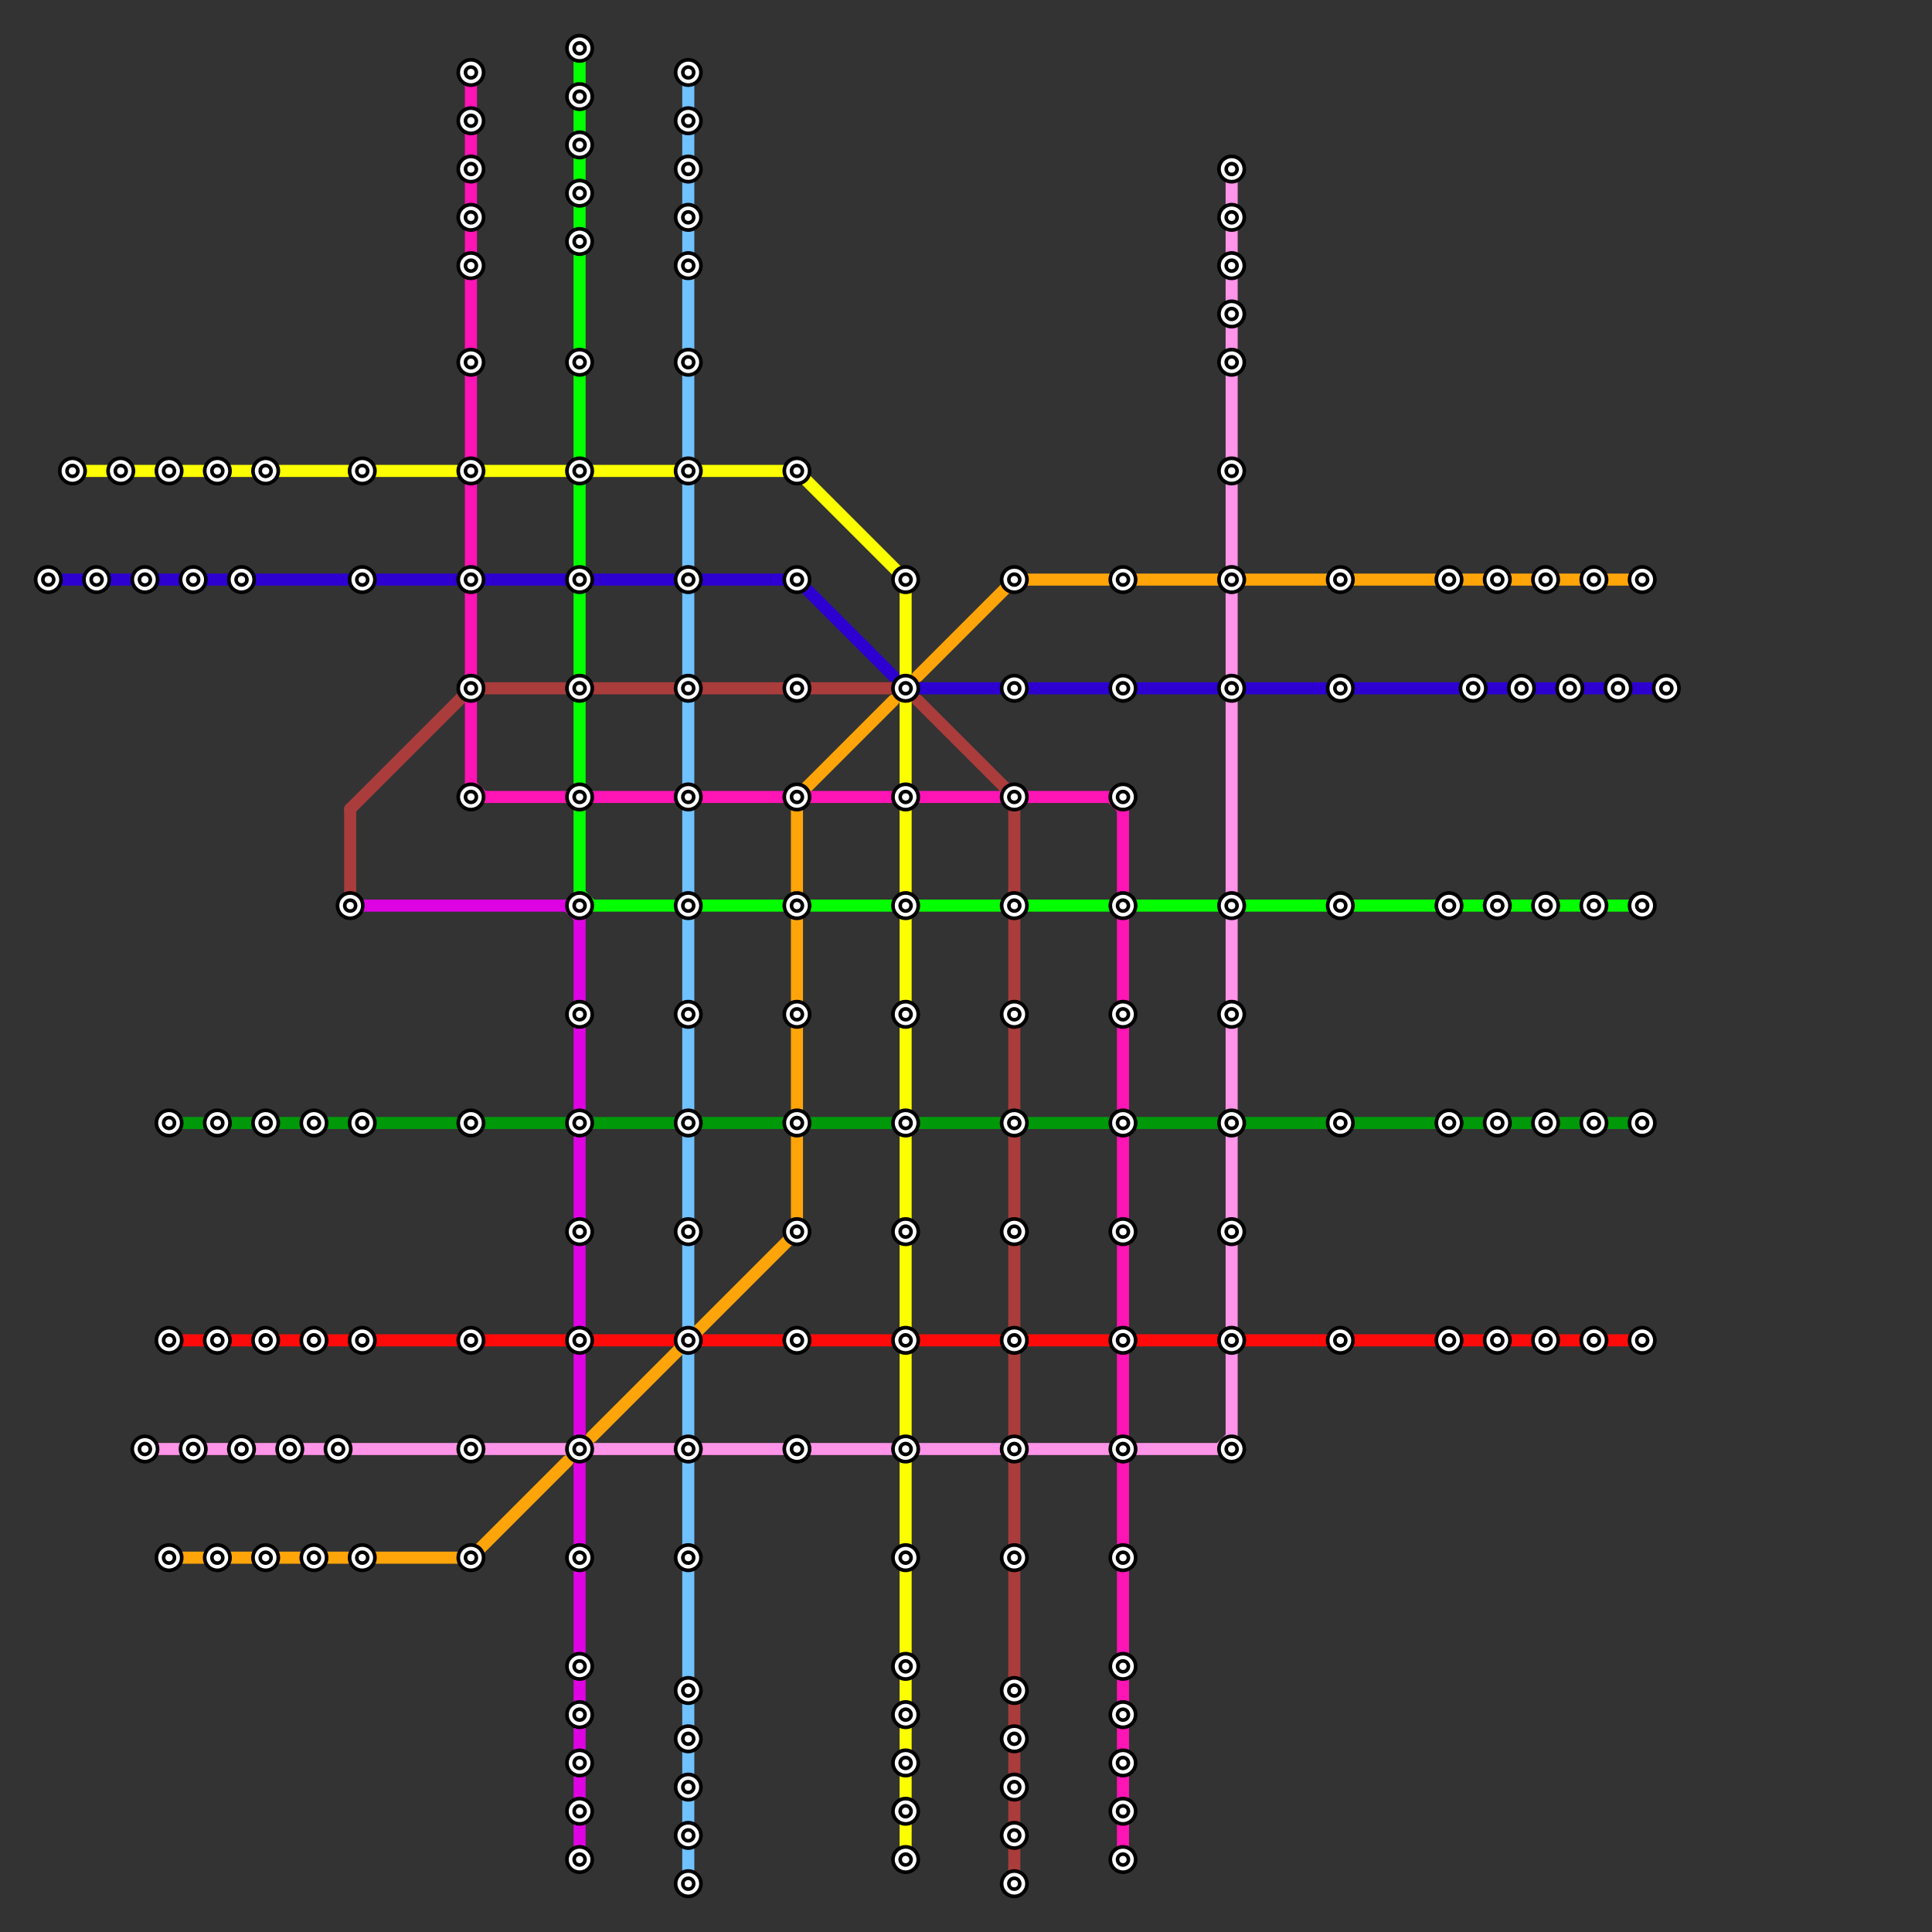 
<svg version="1.1" xmlns="http://www.w3.org/2000/svg" viewBox="0 0 160 160">
<rect x="0" y="0" width="160" height="160" fill="#333333" stroke="none"/>
<style>text { font: 1px Helvetica; font-weight: 600; white-space: pre; dominant-baseline: central; } line { stroke-width: 1; fill: none; stroke-linecap: round; stroke-linejoin: round; } .c0 { stroke: #fbff00 } .c1 { stroke: #2d00d1 } .c2 { stroke: #ff0a0a } .c3 { stroke: #ff94e8 } .c4 { stroke: #ffa50a } .c5 { stroke: #04ff00 } .c6 { stroke: #00990a } .c7 { stroke: #aa3c3c } .c8 { stroke: #de03e2 } .c9 { stroke: #ff14b5 } .c10 { stroke: #70c1ff }</style><defs><g id="wm-xf"><circle r="1.2" fill="#000"/><circle r="0.9" fill="#fff"/><circle r="0.6" fill="#000"/><circle r="0.3" fill="#fff"/></g><g id="wm"><circle r="0.6" fill="#000"/><circle r="0.3" fill="#fff"/></g></defs><line class="c0" x1="6" y1="39" x2="38" y2="39"/><line class="c0" x1="40" y1="39" x2="47" y2="39"/><line class="c0" x1="58" y1="39" x2="66" y2="39"/><line class="c0" x1="75" y1="48" x2="75" y2="154"/><line class="c0" x1="49" y1="39" x2="56" y2="39"/><line class="c0" x1="66" y1="39" x2="75" y2="48"/><line class="c1" x1="4" y1="48" x2="66" y2="48"/><line class="c1" x1="76" y1="57" x2="138" y2="57"/><line class="c1" x1="66" y1="48" x2="74" y2="56"/><line class="c2" x1="76" y1="111" x2="83" y2="111"/><line class="c2" x1="94" y1="111" x2="101" y2="111"/><line class="c2" x1="85" y1="111" x2="92" y2="111"/><line class="c2" x1="14" y1="111" x2="56" y2="111"/><line class="c2" x1="103" y1="111" x2="136" y2="111"/><line class="c2" x1="58" y1="111" x2="74" y2="111"/><line class="c3" x1="101" y1="120" x2="102" y2="119"/><line class="c3" x1="102" y1="76" x2="102" y2="120"/><line class="c3" x1="76" y1="120" x2="83" y2="120"/><line class="c3" x1="58" y1="120" x2="74" y2="120"/><line class="c3" x1="94" y1="120" x2="102" y2="120"/><line class="c3" x1="85" y1="120" x2="92" y2="120"/><line class="c3" x1="102" y1="14" x2="102" y2="56"/><line class="c3" x1="102" y1="58" x2="102" y2="74"/><line class="c3" x1="12" y1="120" x2="56" y2="120"/><line class="c4" x1="103" y1="48" x2="136" y2="48"/><line class="c4" x1="66" y1="66" x2="66" y2="102"/><line class="c4" x1="14" y1="129" x2="39" y2="129"/><line class="c4" x1="84" y1="48" x2="101" y2="48"/><line class="c4" x1="66" y1="66" x2="74" y2="58"/><line class="c4" x1="76" y1="56" x2="84" y2="48"/><line class="c4" x1="49" y1="119" x2="66" y2="102"/><line class="c4" x1="39" y1="129" x2="47" y2="121"/><line class="c5" x1="58" y1="75" x2="65" y2="75"/><line class="c5" x1="48" y1="74" x2="49" y2="75"/><line class="c5" x1="48" y1="67" x2="48" y2="74"/><line class="c5" x1="76" y1="75" x2="83" y2="75"/><line class="c5" x1="49" y1="75" x2="56" y2="75"/><line class="c5" x1="48" y1="49" x2="48" y2="56"/><line class="c5" x1="48" y1="4" x2="48" y2="47"/><line class="c5" x1="48" y1="58" x2="48" y2="65"/><line class="c5" x1="85" y1="75" x2="136" y2="75"/><line class="c5" x1="67" y1="75" x2="74" y2="75"/><line class="c6" x1="67" y1="93" x2="74" y2="93"/><line class="c6" x1="58" y1="93" x2="65" y2="93"/><line class="c6" x1="94" y1="93" x2="101" y2="93"/><line class="c6" x1="14" y1="93" x2="56" y2="93"/><line class="c6" x1="85" y1="93" x2="92" y2="93"/><line class="c6" x1="76" y1="93" x2="83" y2="93"/><line class="c6" x1="103" y1="93" x2="136" y2="93"/><line class="c7" x1="84" y1="66" x2="84" y2="156"/><line class="c7" x1="39" y1="57" x2="56" y2="57"/><line class="c7" x1="76" y1="58" x2="84" y2="66"/><line class="c7" x1="58" y1="57" x2="74" y2="57"/><line class="c7" x1="29" y1="67" x2="29" y2="75"/><line class="c7" x1="29" y1="67" x2="39" y2="57"/><line class="c8" x1="48" y1="112" x2="48" y2="119"/><line class="c8" x1="48" y1="121" x2="48" y2="154"/><line class="c8" x1="48" y1="94" x2="48" y2="110"/><line class="c8" x1="47" y1="75" x2="48" y2="76"/><line class="c8" x1="48" y1="75" x2="48" y2="92"/><line class="c8" x1="30" y1="75" x2="48" y2="75"/><line class="c9" x1="76" y1="66" x2="83" y2="66"/><line class="c9" x1="67" y1="66" x2="74" y2="66"/><line class="c9" x1="93" y1="76" x2="93" y2="154"/><line class="c9" x1="39" y1="65" x2="40" y2="66"/><line class="c9" x1="92" y1="66" x2="93" y2="67"/><line class="c9" x1="85" y1="66" x2="93" y2="66"/><line class="c9" x1="39" y1="49" x2="39" y2="56"/><line class="c9" x1="39" y1="66" x2="56" y2="66"/><line class="c9" x1="39" y1="6" x2="39" y2="47"/><line class="c9" x1="58" y1="66" x2="65" y2="66"/><line class="c9" x1="93" y1="66" x2="93" y2="74"/><line class="c9" x1="39" y1="58" x2="39" y2="66"/><line class="c10" x1="57" y1="49" x2="57" y2="110"/><line class="c10" x1="57" y1="112" x2="57" y2="156"/><line class="c10" x1="57" y1="6" x2="57" y2="47"/>

<use x="10" y="39" href="#wm-xf"/><use x="102" y="102" href="#wm-xf"/><use x="102" y="111" href="#wm-xf"/><use x="102" y="120" href="#wm-xf"/><use x="102" y="14" href="#wm-xf"/><use x="102" y="18" href="#wm-xf"/><use x="102" y="22" href="#wm-xf"/><use x="102" y="26" href="#wm-xf"/><use x="102" y="30" href="#wm-xf"/><use x="102" y="39" href="#wm-xf"/><use x="102" y="48" href="#wm-xf"/><use x="102" y="57" href="#wm-xf"/><use x="102" y="75" href="#wm-xf"/><use x="102" y="84" href="#wm-xf"/><use x="102" y="93" href="#wm-xf"/><use x="111" y="111" href="#wm-xf"/><use x="111" y="48" href="#wm-xf"/><use x="111" y="57" href="#wm-xf"/><use x="111" y="75" href="#wm-xf"/><use x="111" y="93" href="#wm-xf"/><use x="12" y="120" href="#wm-xf"/><use x="12" y="48" href="#wm-xf"/><use x="120" y="111" href="#wm-xf"/><use x="120" y="48" href="#wm-xf"/><use x="120" y="75" href="#wm-xf"/><use x="120" y="93" href="#wm-xf"/><use x="122" y="57" href="#wm-xf"/><use x="124" y="111" href="#wm-xf"/><use x="124" y="48" href="#wm-xf"/><use x="124" y="75" href="#wm-xf"/><use x="124" y="93" href="#wm-xf"/><use x="126" y="57" href="#wm-xf"/><use x="128" y="111" href="#wm-xf"/><use x="128" y="48" href="#wm-xf"/><use x="128" y="75" href="#wm-xf"/><use x="128" y="93" href="#wm-xf"/><use x="130" y="57" href="#wm-xf"/><use x="132" y="111" href="#wm-xf"/><use x="132" y="48" href="#wm-xf"/><use x="132" y="75" href="#wm-xf"/><use x="132" y="93" href="#wm-xf"/><use x="134" y="57" href="#wm-xf"/><use x="136" y="111" href="#wm-xf"/><use x="136" y="48" href="#wm-xf"/><use x="136" y="75" href="#wm-xf"/><use x="136" y="93" href="#wm-xf"/><use x="138" y="57" href="#wm-xf"/><use x="14" y="111" href="#wm-xf"/><use x="14" y="129" href="#wm-xf"/><use x="14" y="39" href="#wm-xf"/><use x="14" y="93" href="#wm-xf"/><use x="16" y="120" href="#wm-xf"/><use x="16" y="48" href="#wm-xf"/><use x="18" y="111" href="#wm-xf"/><use x="18" y="129" href="#wm-xf"/><use x="18" y="39" href="#wm-xf"/><use x="18" y="93" href="#wm-xf"/><use x="20" y="120" href="#wm-xf"/><use x="20" y="48" href="#wm-xf"/><use x="22" y="111" href="#wm-xf"/><use x="22" y="129" href="#wm-xf"/><use x="22" y="39" href="#wm-xf"/><use x="22" y="93" href="#wm-xf"/><use x="24" y="120" href="#wm-xf"/><use x="26" y="111" href="#wm-xf"/><use x="26" y="129" href="#wm-xf"/><use x="26" y="93" href="#wm-xf"/><use x="28" y="120" href="#wm-xf"/><use x="29" y="75" href="#wm-xf"/><use x="30" y="111" href="#wm-xf"/><use x="30" y="129" href="#wm-xf"/><use x="30" y="39" href="#wm-xf"/><use x="30" y="48" href="#wm-xf"/><use x="30" y="93" href="#wm-xf"/><use x="39" y="10" href="#wm-xf"/><use x="39" y="111" href="#wm-xf"/><use x="39" y="120" href="#wm-xf"/><use x="39" y="129" href="#wm-xf"/><use x="39" y="14" href="#wm-xf"/><use x="39" y="18" href="#wm-xf"/><use x="39" y="22" href="#wm-xf"/><use x="39" y="30" href="#wm-xf"/><use x="39" y="39" href="#wm-xf"/><use x="39" y="48" href="#wm-xf"/><use x="39" y="57" href="#wm-xf"/><use x="39" y="6" href="#wm-xf"/><use x="39" y="66" href="#wm-xf"/><use x="39" y="93" href="#wm-xf"/><use x="4" y="48" href="#wm-xf"/><use x="48" y="102" href="#wm-xf"/><use x="48" y="111" href="#wm-xf"/><use x="48" y="12" href="#wm-xf"/><use x="48" y="120" href="#wm-xf"/><use x="48" y="129" href="#wm-xf"/><use x="48" y="138" href="#wm-xf"/><use x="48" y="142" href="#wm-xf"/><use x="48" y="146" href="#wm-xf"/><use x="48" y="150" href="#wm-xf"/><use x="48" y="154" href="#wm-xf"/><use x="48" y="16" href="#wm-xf"/><use x="48" y="20" href="#wm-xf"/><use x="48" y="30" href="#wm-xf"/><use x="48" y="39" href="#wm-xf"/><use x="48" y="4" href="#wm-xf"/><use x="48" y="48" href="#wm-xf"/><use x="48" y="57" href="#wm-xf"/><use x="48" y="66" href="#wm-xf"/><use x="48" y="75" href="#wm-xf"/><use x="48" y="8" href="#wm-xf"/><use x="48" y="84" href="#wm-xf"/><use x="48" y="93" href="#wm-xf"/><use x="57" y="10" href="#wm-xf"/><use x="57" y="102" href="#wm-xf"/><use x="57" y="111" href="#wm-xf"/><use x="57" y="120" href="#wm-xf"/><use x="57" y="129" href="#wm-xf"/><use x="57" y="14" href="#wm-xf"/><use x="57" y="140" href="#wm-xf"/><use x="57" y="144" href="#wm-xf"/><use x="57" y="148" href="#wm-xf"/><use x="57" y="152" href="#wm-xf"/><use x="57" y="156" href="#wm-xf"/><use x="57" y="18" href="#wm-xf"/><use x="57" y="22" href="#wm-xf"/><use x="57" y="30" href="#wm-xf"/><use x="57" y="39" href="#wm-xf"/><use x="57" y="48" href="#wm-xf"/><use x="57" y="57" href="#wm-xf"/><use x="57" y="6" href="#wm-xf"/><use x="57" y="66" href="#wm-xf"/><use x="57" y="75" href="#wm-xf"/><use x="57" y="84" href="#wm-xf"/><use x="57" y="93" href="#wm-xf"/><use x="6" y="39" href="#wm-xf"/><use x="66" y="102" href="#wm-xf"/><use x="66" y="111" href="#wm-xf"/><use x="66" y="120" href="#wm-xf"/><use x="66" y="39" href="#wm-xf"/><use x="66" y="48" href="#wm-xf"/><use x="66" y="57" href="#wm-xf"/><use x="66" y="66" href="#wm-xf"/><use x="66" y="75" href="#wm-xf"/><use x="66" y="84" href="#wm-xf"/><use x="66" y="93" href="#wm-xf"/><use x="75" y="102" href="#wm-xf"/><use x="75" y="111" href="#wm-xf"/><use x="75" y="120" href="#wm-xf"/><use x="75" y="129" href="#wm-xf"/><use x="75" y="138" href="#wm-xf"/><use x="75" y="142" href="#wm-xf"/><use x="75" y="146" href="#wm-xf"/><use x="75" y="150" href="#wm-xf"/><use x="75" y="154" href="#wm-xf"/><use x="75" y="48" href="#wm-xf"/><use x="75" y="57" href="#wm-xf"/><use x="75" y="66" href="#wm-xf"/><use x="75" y="75" href="#wm-xf"/><use x="75" y="84" href="#wm-xf"/><use x="75" y="93" href="#wm-xf"/><use x="8" y="48" href="#wm-xf"/><use x="84" y="102" href="#wm-xf"/><use x="84" y="111" href="#wm-xf"/><use x="84" y="120" href="#wm-xf"/><use x="84" y="129" href="#wm-xf"/><use x="84" y="140" href="#wm-xf"/><use x="84" y="144" href="#wm-xf"/><use x="84" y="148" href="#wm-xf"/><use x="84" y="152" href="#wm-xf"/><use x="84" y="156" href="#wm-xf"/><use x="84" y="48" href="#wm-xf"/><use x="84" y="57" href="#wm-xf"/><use x="84" y="66" href="#wm-xf"/><use x="84" y="75" href="#wm-xf"/><use x="84" y="84" href="#wm-xf"/><use x="84" y="93" href="#wm-xf"/><use x="93" y="102" href="#wm-xf"/><use x="93" y="111" href="#wm-xf"/><use x="93" y="120" href="#wm-xf"/><use x="93" y="129" href="#wm-xf"/><use x="93" y="138" href="#wm-xf"/><use x="93" y="142" href="#wm-xf"/><use x="93" y="146" href="#wm-xf"/><use x="93" y="150" href="#wm-xf"/><use x="93" y="154" href="#wm-xf"/><use x="93" y="48" href="#wm-xf"/><use x="93" y="57" href="#wm-xf"/><use x="93" y="66" href="#wm-xf"/><use x="93" y="75" href="#wm-xf"/><use x="93" y="84" href="#wm-xf"/><use x="93" y="93" href="#wm-xf"/>
</svg>

